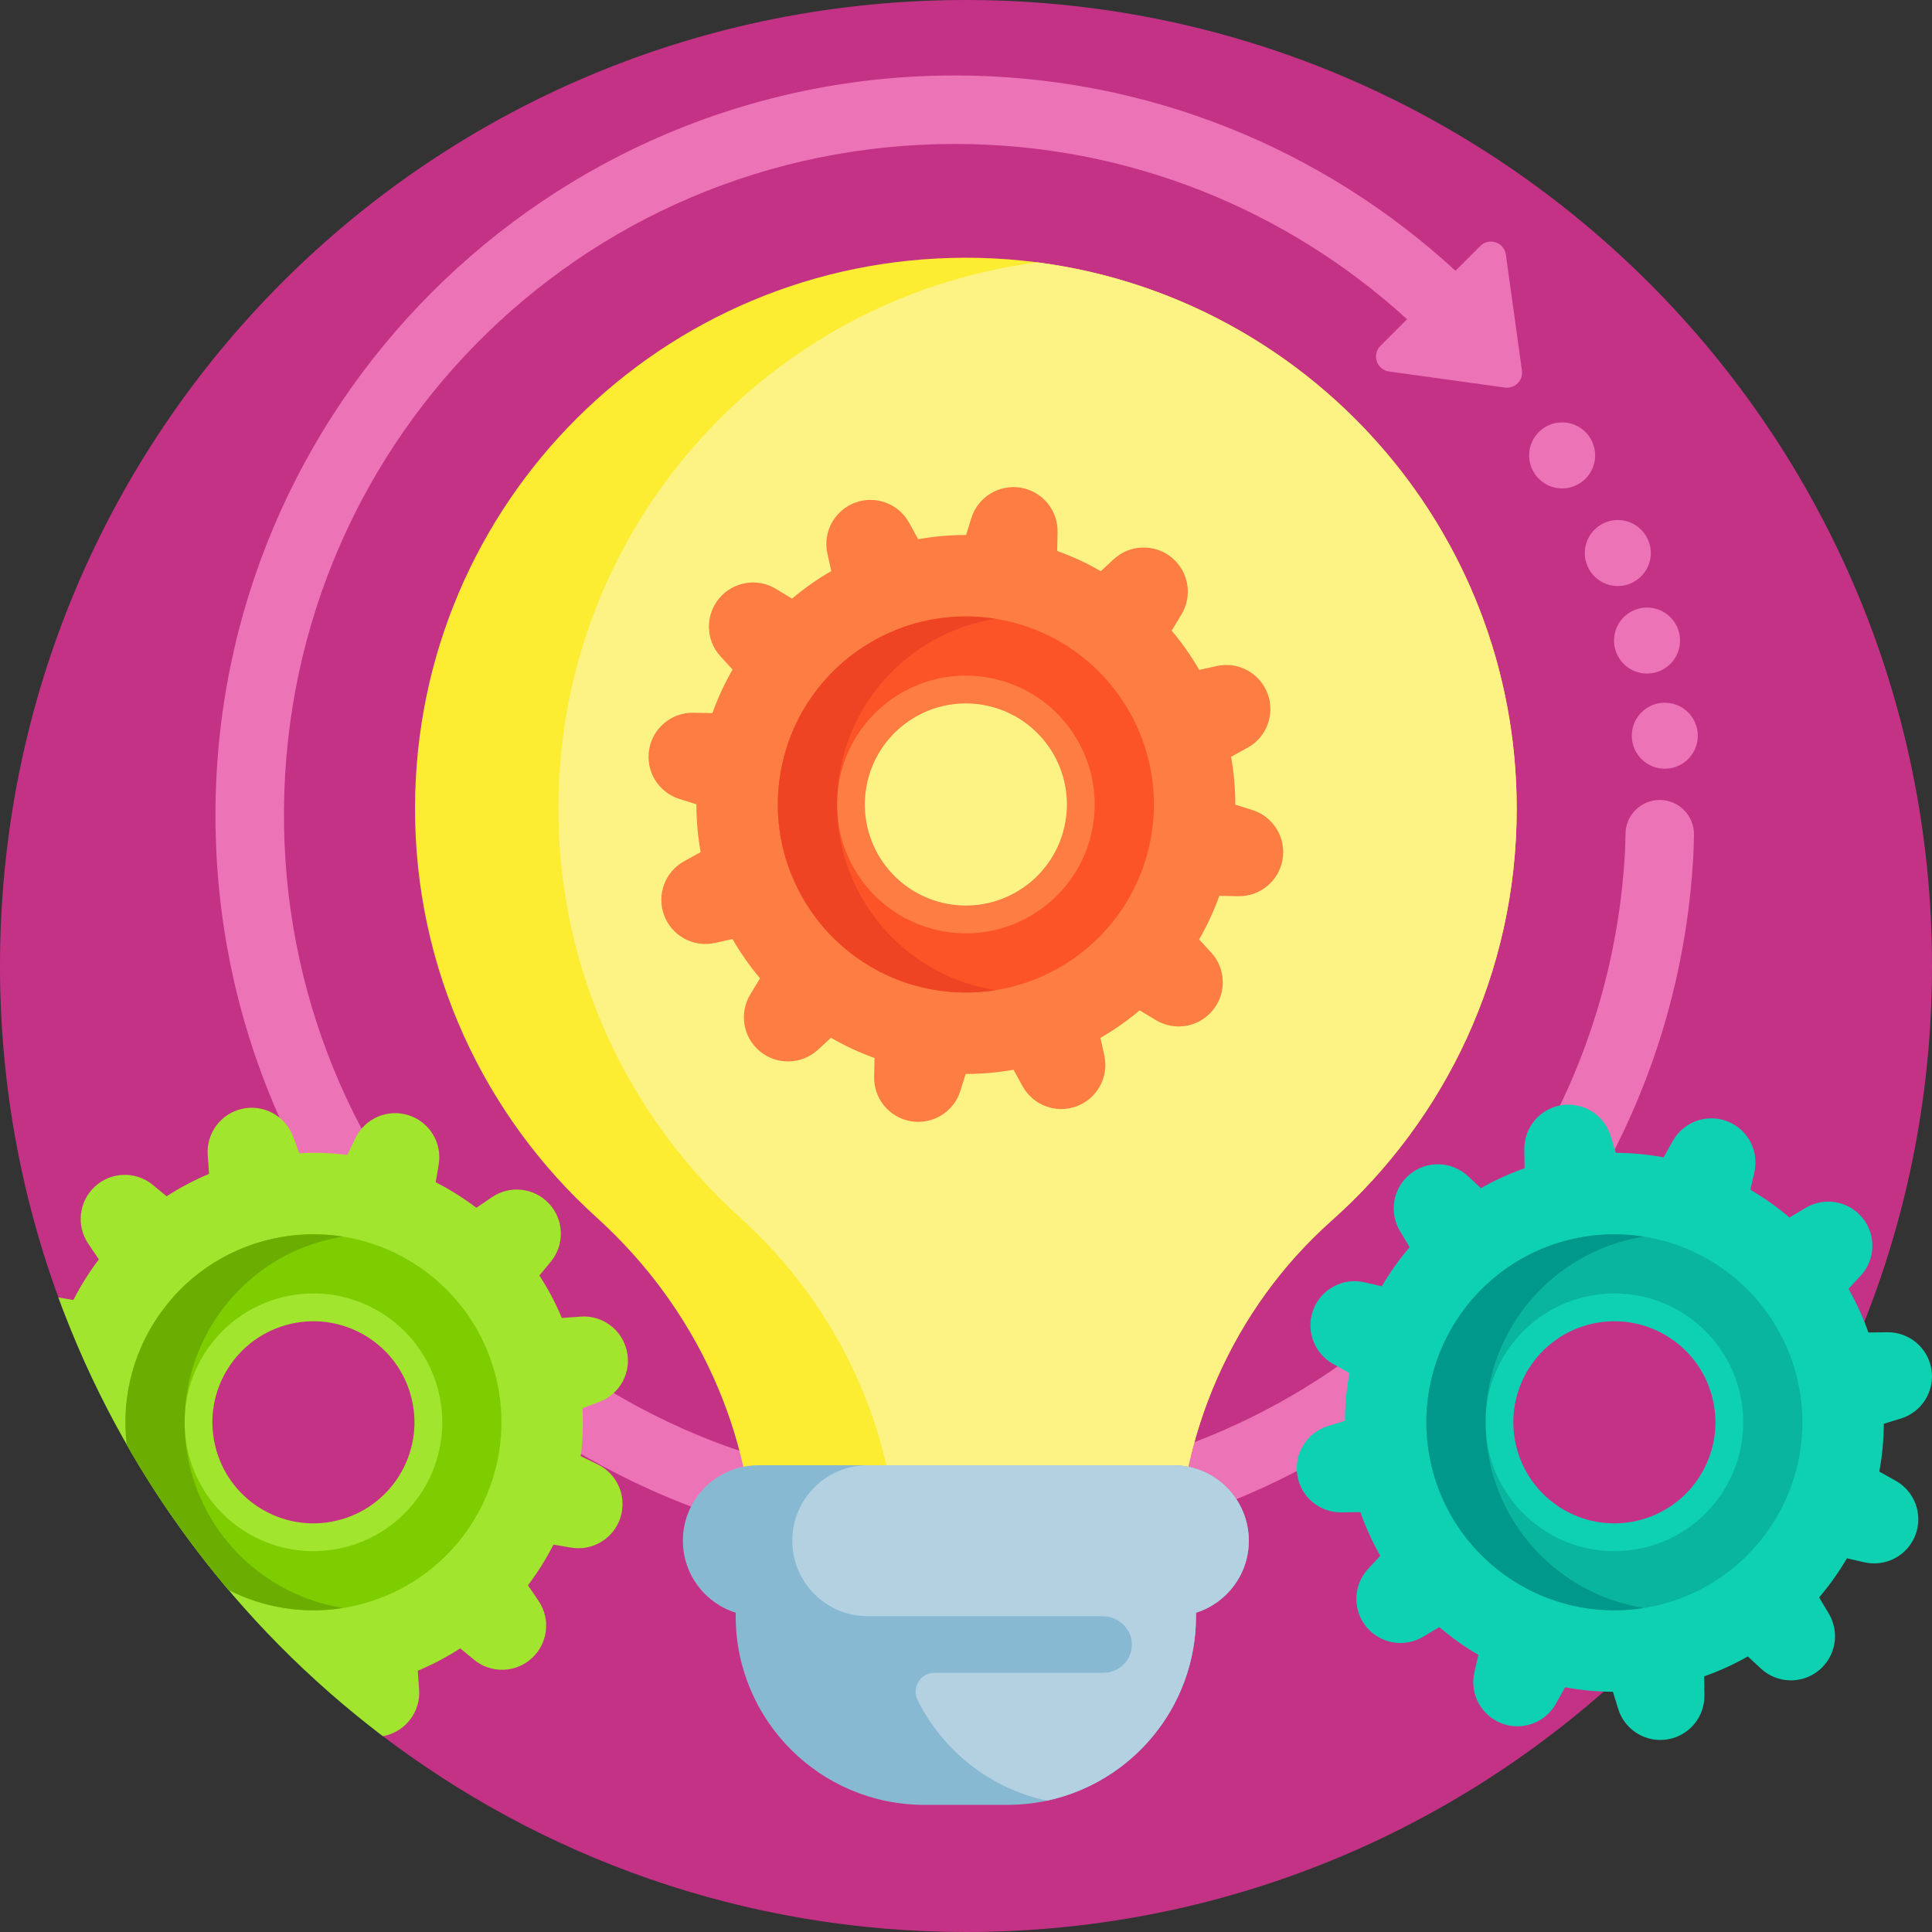 <svg height="512pt" viewBox="0 0 512 512" width="512pt" xmlns="http://www.w3.org/2000/svg"><rect x="0" y="0" width="512" height="512" fill="#333333" stroke="none"/><path d="m512 256c0 141.387-114.613 256-256 256-58.699 0-112.777-19.766-155.961-52.992-2.117-1.629-3.723-3.82-4.758-6.285-16.227-38.73-41.703-72.625-73.668-98.922-2.312-1.902-4.047-4.406-5.109-7.207-10.656-28.156-16.5-58.676-16.504-90.562-.016-142.176 114.617-256.461 256.793-256.031 141.02.43 255.207 114.879 255.207 256zm0 0" fill="#c43286"/><path d="m448.914 221.246c-.039 2.215-.094 4.301-.164 5.582-5.617 103.211-91.074 185.172-195.676 185.172-108.512 0-195.84-87.227-195.969-195.754-.133-108.363 87.656-196.246 195.969-196.246 51.172 0 97.746 19.633 132.648 51.758l6.559-6.559c2.336-2.336 6.336-.992 6.789 2.277l4.258 30.715c.363 2.625-1.883 4.875-4.512 4.512l-30.707-4.258c-3.273-.453-4.617-4.453-2.277-6.789l7.051-7.059c-31.582-28.824-73.582-46.422-119.703-46.449-99.762-.059-179.52 81.02-177.906 180.785 1.566 96.871 80.57 174.918 177.801 174.918 94.805 0 172.281-74.199 177.543-167.699.066-1.195.117-3.156.156-5.25.09-4.941 4.129-8.902 9.07-8.902 5.078 0 9.164 4.168 9.07 9.246zm-34.93-91.812c4.832 0 8.746-3.918 8.746-8.75 0-4.828-3.914-8.746-8.746-8.746-4.828 0-8.746 3.918-8.746 8.746 0 4.832 3.918 8.75 8.746 8.75zm6.023 16.562c-.309 4.82 3.344 8.98 8.164 9.293 4.82.309 8.98-3.348 9.293-8.168.309-4.82-3.344-8.98-8.164-9.289-4.82-.312-8.98 3.344-9.293 8.164zm7.746 23.191c-.309 4.824 3.344 8.984 8.164 9.293 4.82.312 8.98-3.344 9.293-8.164.309-4.82-3.344-8.98-8.164-9.293-4.82-.309-8.98 3.348-9.293 8.164zm13.996 17.059c-4.82-.312-8.98 3.344-9.289 8.168-.312 4.816 3.344 8.98 8.164 9.289 4.82.312 8.98-3.344 9.289-8.164.312-4.82-3.344-8.98-8.164-9.293zm0 0" fill="#ec74b6"/><path d="m352.898 323.461c-26.316 23.391-40.945 57.234-40.945 92.449v2.395h-111.984v-2.828c0-35.512-15.504-69.016-41.848-92.824-29.699-26.844-48.312-65.723-48.137-108.953.324-80.5 65.488-145.395 145.98-145.395 80.621 0 145.977 65.367 145.977 146 0 43.422-18.957 82.414-49.043 109.156zm0 0" fill="#fded32"/><path d="m311.953 415.91v2.395h-73.988v-2.828c0-35.512-15.504-69.016-41.852-92.824-29.695-26.844-48.309-65.723-48.133-108.953.297-74.055 55.469-134.898 126.965-144.164 71.652 9.305 126.996 70.57 126.996 144.77 0 43.422-18.957 82.414-49.043 109.156-26.316 23.391-40.945 57.234-40.945 92.449zm0 0" fill="#fdf385"/><path d="m330.949 408.305c0 8.957-5.883 16.535-13.996 19.082v.918c0 27.613-22.383 50-49.992 50h-21.996c-27.613 0-49.996-22.387-49.996-50v-.918c-8.109-2.547-13.996-10.125-13.996-19.082 0-11.047 8.953-20 19.996-20h109.984c11.047 0 19.996 8.957 19.996 20zm0 0" fill="#88b9d3"/><path d="m330.949 408.305c0 8.957-5.883 16.535-13.996 19.082v.918c0 24.012-16.926 44.062-39.492 48.887-15.039-3.215-27.57-13.191-34.262-26.594-1.672-3.348.703-7.293 4.449-7.293h44.809c4.219 0 7.625-3.484 7.496-7.73-.125-4.105-3.703-7.27-7.812-7.27h-62.176c-11.043 0-19.996-8.953-19.996-20 0-11.047 8.953-20 19.996-20h80.988c11.047 0 19.996 8.957 19.996 20zm0 0" fill="#b3d1e1"/><path d="m327.367 213.246c.008-4.305-.375-8.543-1.117-12.684l4.363-2.402c5.043-2.777 7.316-8.812 5.355-14.227-2.004-5.531-7.801-8.711-13.539-7.43l-4.617 1.031c-2.125-3.68-4.566-7.164-7.305-10.41l2.59-4.285c2.977-4.926 1.926-11.289-2.477-14.996-4.5-3.785-11.113-3.641-15.441.336l-3.465 3.188c-3.641-2.105-7.5-3.902-11.547-5.355l.102-4.996c.113-5.758-3.977-10.742-9.641-11.75-5.793-1.031-11.445 2.402-13.207 8.012l-1.41 4.5c-4.301-.008-8.543.375-12.68 1.121l-2.406-4.367c-2.777-5.043-8.809-7.312-14.223-5.355-5.527 2.004-8.711 7.805-7.43 13.543l1.031 4.617c-3.676 2.121-7.16 4.566-10.406 7.305l-4.285-2.59c-4.926-2.98-11.285-1.926-14.992 2.477-3.785 4.5-3.645 11.113.336 15.441l3.188 3.469c-2.105 3.641-3.902 7.496-5.355 11.547l-4.996-.102c-5.754-.113-10.738 3.977-11.746 9.645-1.031 5.789 2.398 11.445 8.012 13.207l4.496 1.41c-.008 4.301.375 8.543 1.121 12.684l-4.367 2.402c-5.043 2.777-7.312 8.812-5.352 14.227 2 5.527 7.801 8.711 13.539 7.43l4.613-1.031c2.125 3.68 4.57 7.164 7.309 10.41l-2.59 4.281c-2.98 4.93-1.93 11.289 2.477 14.996 4.496 3.789 11.109 3.645 15.438-.336l3.469-3.184c3.637 2.105 7.496 3.902 11.547 5.355l-.102 4.996c-.117 5.754 3.973 10.738 9.641 11.75 5.789 1.027 11.441-2.402 13.203-8.016l1.41-4.5c4.305.008 8.543-.375 12.68-1.117l2.406 4.367c2.777 5.043 8.812 7.312 14.223 5.352 5.531-2 8.711-7.801 7.43-13.539l-1.031-4.617c3.68-2.125 7.164-4.566 10.41-7.305l4.281 2.586c4.926 2.98 11.285 1.93 14.992-2.477 3.789-4.5 3.645-11.109-.336-15.441l-3.184-3.465c2.105-3.641 3.898-7.5 5.355-11.551l4.992.102c5.758.117 10.738-3.973 11.75-9.645 1.027-5.789-2.402-11.441-8.012-13.203zm-45.047 4.641c-2.59 14.559-16.488 24.262-31.047 21.672-14.559-2.59-24.258-16.496-21.668-31.055 2.59-14.559 16.492-24.262 31.047-21.672 14.559 2.59 24.262 16.496 21.668 31.055zm0 0" fill="#fd7d43"/><path d="m264.691 164.137c-27.09-4.82-52.961 13.234-57.781 40.328-4.82 27.094 13.234 52.969 40.324 57.789 27.09 4.82 52.961-13.234 57.781-40.328s-13.234-52.969-40.324-57.789zm24.883 55.039c-3.301 18.57-21.027 30.941-39.594 27.637-18.562-3.305-30.934-21.031-27.633-39.598 3.305-18.57 21.031-30.941 39.594-27.637 18.566 3.305 30.938 21.031 27.633 39.598zm0 0" fill="#fc5426"/><path d="m263.852 262.395c-5.367.863-10.965.867-16.617-.141-27.09-4.82-45.145-30.695-40.324-57.789 4.766-26.781 30.098-44.719 56.844-40.469-20.348 3.262-37.348 19.031-41.16 40.469-.469 2.629-.715 5.246-.762 7.832-.02.641-.02 1.281 0 1.918.449 23.297 17.273 43.801 41.086 48.039.312.055.625.094.934.141zm0 0" fill="#ee4424"/><path d="m351.914 377.926c-5.621 1.723-9.086 7.359-8.09 13.156.973 5.672 5.93 9.793 11.688 9.715l4.996-.074c1.426 4.059 3.199 7.93 5.281 11.582l-3.207 3.445c-4.004 4.309-4.188 10.918-.43 15.441 3.68 4.43 10.035 5.516 14.98 2.57l4.297-2.566c3.23 2.762 6.699 5.227 10.363 7.371l-1.059 4.609c-1.316 5.734 1.828 11.551 7.348 13.586 5.398 1.996 11.445-.238 14.254-5.266l2.43-4.352c4.133.77 8.371 1.176 12.676 1.195l1.383 4.508c1.727 5.625 7.359 9.09 13.156 8.094 5.672-.973 9.793-5.934 9.711-11.688l-.07-4.996c4.059-1.43 7.926-3.203 11.578-5.285l3.449 3.207c4.305 4.004 10.914 4.191 15.438.43 4.426-3.68 5.516-10.035 2.566-14.98l-2.562-4.297c2.758-3.23 5.223-6.703 7.367-10.367l4.609 1.059c5.73 1.316 11.547-1.828 13.586-7.348 1.992-5.398-.242-11.449-5.266-14.258l-4.355-2.43c.77-4.137 1.18-8.375 1.199-12.676l4.508-1.383c5.621-1.727 9.086-7.359 8.09-13.156-.973-5.676-5.93-9.797-11.688-9.715l-4.996.07c-1.426-4.059-3.199-7.93-5.281-11.578l3.207-3.449c4.004-4.305 4.188-10.918.43-15.441-3.68-4.426-10.035-5.516-14.98-2.566l-4.297 2.562c-3.23-2.758-6.699-5.223-10.363-7.367l1.059-4.613c1.316-5.73-1.828-11.551-7.348-13.586-5.398-1.992-11.445.242-14.254 5.266l-2.434 4.355c-4.133-.77-8.371-1.18-12.672-1.199l-1.383-4.508c-1.727-5.621-7.359-9.086-13.156-8.094-5.672.977-9.793 5.934-9.711 11.691l.07 4.996c-4.059 1.43-7.93 3.203-11.582 5.285l-3.445-3.207c-4.305-4.008-10.914-4.191-15.438-.43-4.426 3.68-5.516 10.035-2.566 14.98l2.562 4.297c-2.758 3.23-5.223 6.699-7.367 10.367l-4.609-1.059c-5.734-1.316-11.551 1.828-13.586 7.348-1.992 5.398.242 11.449 5.266 14.258l4.352 2.43c-.77 4.137-1.176 8.371-1.195 12.676zm71.383-27.391c14.574-2.5 28.414 7.285 30.918 21.859 2.5 14.578-7.285 28.422-21.859 30.922-14.574 2.504-28.414-7.285-30.918-21.859-2.5-14.574 7.285-28.418 21.859-30.922zm0 0" fill="#0ed1b2"/><path d="m378.723 385.355c4.656 27.125 30.414 45.336 57.531 40.684 27.121-4.656 45.332-30.418 40.676-57.543-4.652-27.121-30.41-45.336-57.531-40.684-27.121 4.656-45.332 30.418-40.676 57.543zm43.328-42.082c18.586-3.191 36.234 9.289 39.426 27.875 3.191 18.586-9.289 36.242-27.875 39.43-18.582 3.191-36.234-9.289-39.422-27.875-3.191-18.586 9.289-36.242 27.871-39.43zm0 0" fill="#0ab59e"/><path d="m435.637 426.129c-26.895 4.273-52.293-13.855-56.914-40.773-4.656-27.125 13.555-52.887 40.676-57.543 5.547-.953 11.035-.93 16.301-.09-.207.035-.41.055-.617.09-23.875 4.102-40.836 24.559-41.379 47.902-.023.625-.027 1.254-.016 1.883.039 2.562.273 5.152.719 7.758 3.703 21.574 20.762 37.496 41.23 40.773zm0 0" fill="#01988c"/><path d="m101.449 460.094c.199-.035.402-.066.602-.113 5.609-1.301 9.434-6.488 9.02-12.23l-.359-4.984c3.969-1.66 7.73-3.656 11.254-5.945l3.625 3c4.531 3.75 11.141 3.555 15.438-.461 4.207-3.934 4.926-10.34 1.695-15.105l-2.805-4.145c2.562-3.383 4.824-6.988 6.754-10.773l4.664.793c5.797.98 11.422-2.496 13.137-8.121 1.676-5.508-.902-11.418-6.082-13.93l-4.484-2.176c.527-4.172.691-8.426.461-12.723l4.418-1.645c5.512-2.047 8.648-7.871 7.316-13.602-1.297-5.609-6.488-9.438-12.23-9.023l-4.98.359c-1.664-3.969-3.656-7.727-5.945-11.254l3-3.625c3.75-4.531 3.551-11.145-.465-15.441-3.93-4.207-10.336-4.926-15.102-1.695l-4.141 2.809c-3.383-2.566-6.988-4.828-10.773-6.758l.789-4.664c.984-5.801-2.492-11.426-8.117-13.141-5.508-1.676-11.418.902-13.93 6.086l-2.176 4.484c-4.168-.531-8.422-.691-12.719-.461l-1.641-4.422c-2.051-5.512-7.875-8.645-13.602-7.316-5.609 1.301-9.434 6.488-9.02 12.23l.359 4.984c-3.969 1.664-7.73 3.656-11.254 5.945l-3.629-3c-4.527-3.75-11.137-3.555-15.434.465-4.207 3.93-4.926 10.336-1.699 15.102l2.809 4.145c-2.566 3.383-4.828 6.988-6.758 10.773l-3.98-.676c17.016 46.578 47.176 86.82 85.984 116.254zm-44.469-77.117c-3.34-14.406 5.629-28.793 20.031-32.133 14.406-3.344 28.789 5.629 32.129 20.035 3.344 14.406-5.625 28.793-20.031 32.133-14.402 3.34-28.789-5.629-32.129-20.035zm0 0" fill="#a1e52e"/><path d="m60.609 421.395c10.91 5.516 23.855 7.059 36.508 3.336 26.398-7.762 41.504-35.457 33.742-61.859s-35.453-41.516-61.852-33.75c-23.699 6.969-38.289 30.004-35.41 53.746 7.824 13.688 16.883 26.574 27.012 38.527zm-10.301-34.836c-5.32-18.094 5.035-37.07 23.121-42.391 18.09-5.32 37.066 5.035 42.387 23.125 5.32 18.094-5.035 37.07-23.125 42.395-18.09 5.316-37.062-5.035-42.383-23.129zm0 0" fill="#7ecd00"/><path d="m48.945 375.715c-.023.625-.027 1.254-.012 1.883.035 2.562.27 5.152.715 7.758 3.703 21.574 20.758 37.496 41.23 40.773-10.742 1.707-21.238-.168-30.277-4.742-10.121-11.949-19.176-24.832-27-38.512-3.168-26.195 14.75-50.547 41.039-55.059 5.547-.953 11.039-.934 16.305-.09-.207.031-.414.055-.621.09-23.875 4.098-40.836 24.555-41.379 47.898zm0 0" fill="#6bae01"/></svg>